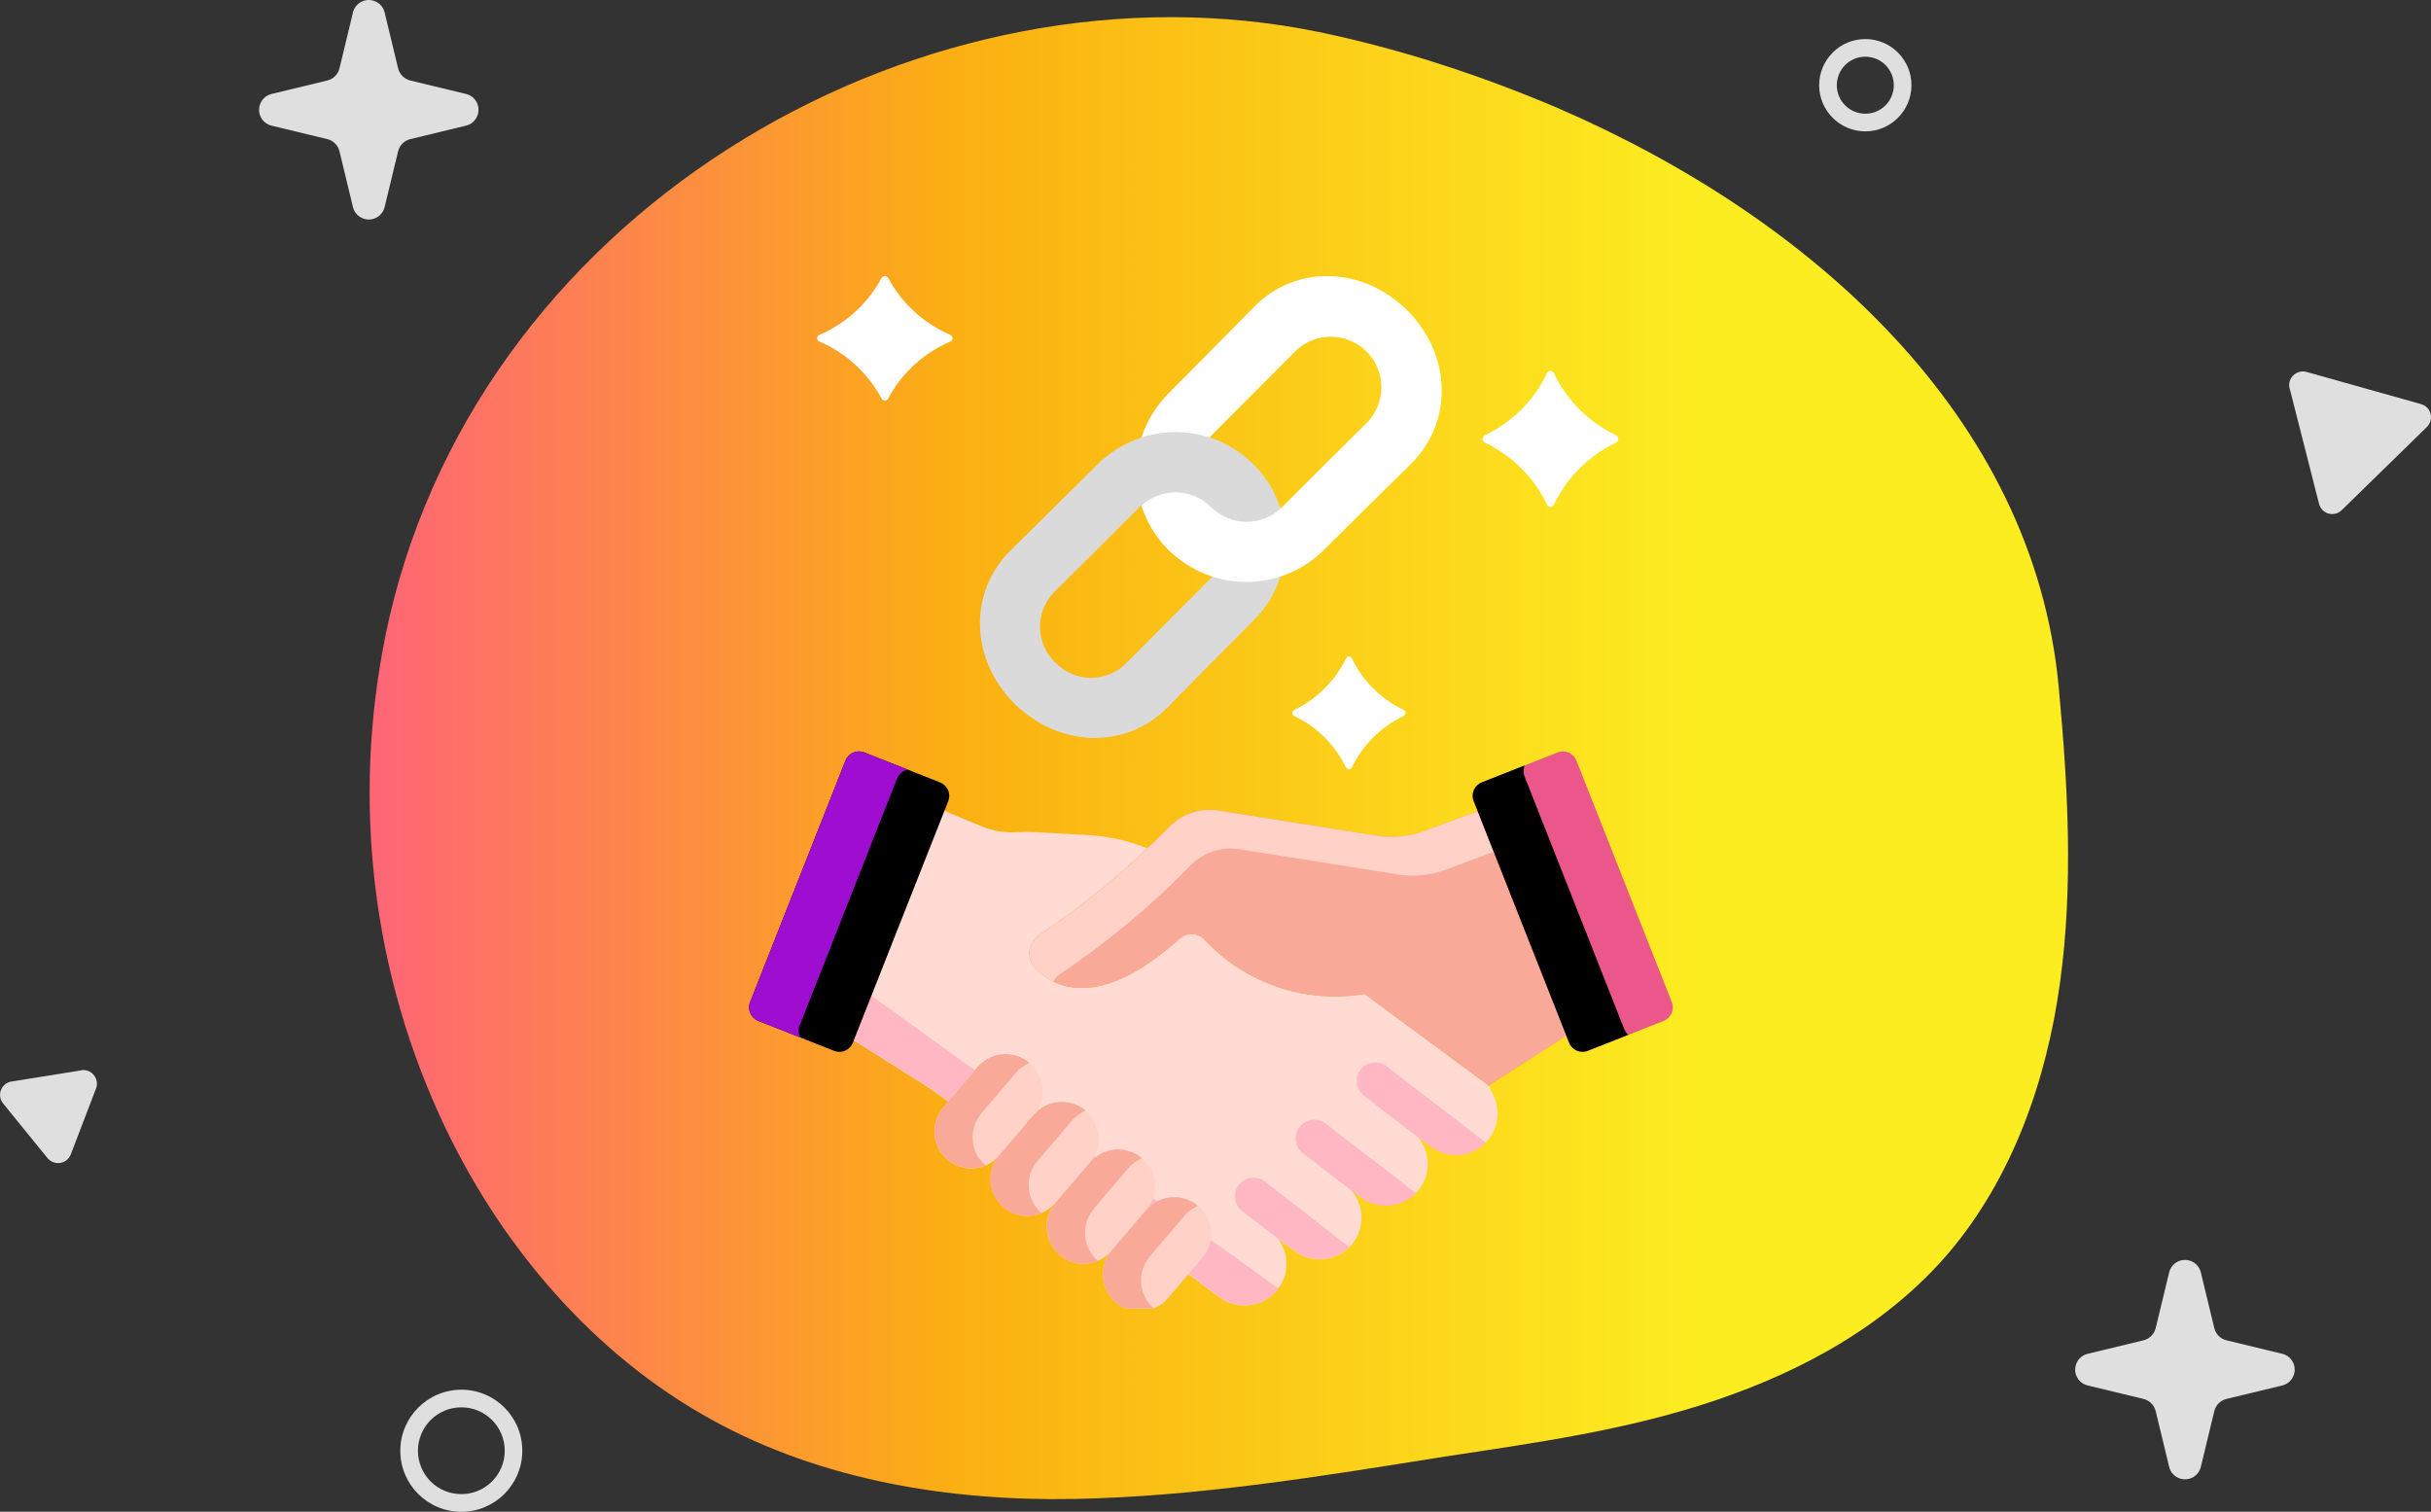 <?xml version="1.0" encoding="UTF-8"?><svg id="Layer_1" xmlns="http://www.w3.org/2000/svg" xmlns:xlink="http://www.w3.org/1999/xlink" viewBox="0 0 246.5 153.3"><rect x="0" y="0" width="246.5" height="153.3" fill="#333333" stroke="none"/><defs><style>.cls-1{fill:#fff;}.cls-2{fill:#ffdbd3;}.cls-3{fill:#ffd1c7;}.cls-4{fill:#f9a997;}.cls-5{clip-path:url(#clippath-1);}.cls-6{fill:#dadada;}.cls-7{clip-path:url(#clippath);}.cls-8{fill:none;}.cls-9{fill:#9e0dd0;}.cls-10{fill:url(#linear-gradient);}.cls-11{fill:#ff84ab;isolation:isolate;opacity:.4;}.cls-12{fill:#eb578b;}.cls-13{fill:#ffab15;}.cls-14{fill:#dfdfdf;}</style><linearGradient id="linear-gradient" x1="25.47" y1="79.12" x2="172.13" y2="79.12" gradientTransform="translate(0 156) scale(1 -1)" gradientUnits="userSpaceOnUse"><stop offset="0" stop-color="#ff568b"/><stop offset=".49" stop-color="#fbb011"/><stop offset="1" stop-color="#fced21"/></linearGradient><clipPath id="clippath"><rect class="cls-8" x="53.93" y="7.33" width="130.65" height="137.74"/></clipPath><clipPath id="clippath-1"><rect class="cls-8" x="66.32" y="19.73" width="112.95" height="112.95"/></clipPath></defs><g id="_4_-_Mobile"><g id="Groupe_1713"><path id="Tracé_903" class="cls-10" d="M158.13,11.03c-7.9-3.37-16.02-6.04-24.38-7.78C94.26-4.87,49.21,20.44,39.46,62.71c-3.83,16.95-2.09,34.6,5.11,50.39,5.92,13,15.56,24.27,27.64,30.89,11.15,6.15,24.15,8.24,36.69,8.01,12.54-.23,25.2-2.32,37.62-4.3,9.17-1.39,18.46-2.67,27.4-5.69s17.42-7.66,23.69-14.98c6.39-7.55,9.87-17.3,11.26-27.29s.81-20.09-.12-30.07c-2.55-27.52-25.2-47.61-50.63-58.64h0Z"/><path id="Tracé_898" class="cls-14" d="M189.14,3.96c2.59,0,4.68,2.1,4.68,4.68s-2.1,4.68-4.68,4.68-4.68-2.1-4.68-4.68c0-2.58,2.1-4.68,4.68-4.68Zm0,7.57c1.6,0,2.89-1.29,2.89-2.89s-1.29-2.89-2.89-2.89c-1.6,0-2.89,1.29-2.89,2.89h0c0,1.6,1.29,2.89,2.89,2.89h0Z"/><path id="Ellipse_47" class="cls-14" d="M46.78,140.92c3.42,0,6.19,2.78,6.18,6.2,0,3.42-2.78,6.19-6.19,6.18-3.41,0-6.18-2.77-6.18-6.18,0-3.42,2.77-6.19,6.2-6.2Zm0,10.59c2.43,0,4.4-1.97,4.4-4.4s-1.97-4.4-4.4-4.4-4.4,1.97-4.4,4.4c0,2.43,1.96,4.4,4.39,4.4,0,0,0,0,0,0h0Z"/><path id="Tracé_899" class="cls-14" d="M35.79,1.26c.22-.89,1.11-1.43,2-1.21,.6,.15,1.07,.61,1.21,1.21l1.37,5.68c.15,.6,.62,1.07,1.22,1.22l5.67,1.37c.89,.22,1.43,1.11,1.21,2-.15,.6-.61,1.07-1.21,1.21l-5.67,1.37c-.6,.15-1.07,.62-1.22,1.22l-1.37,5.67c-.22,.89-1.11,1.43-2,1.21-.6-.15-1.07-.61-1.21-1.21l-1.37-5.67c-.15-.6-.62-1.07-1.22-1.22l-5.67-1.37c-.89-.22-1.43-1.11-1.21-2,.15-.6,.61-1.07,1.21-1.21l5.67-1.37c.6-.15,1.07-.62,1.22-1.22l1.37-5.67h0Z"/><path id="Tracé_900" class="cls-14" d="M219.95,129.02c.22-.89,1.11-1.43,2-1.21,.6,.15,1.07,.61,1.21,1.21l1.37,5.67c.15,.6,.62,1.07,1.22,1.22l5.67,1.37c.89,.22,1.43,1.11,1.21,2-.15,.6-.61,1.07-1.21,1.21l-5.67,1.37c-.6,.15-1.07,.62-1.22,1.22l-1.37,5.67c-.22,.89-1.11,1.43-2,1.21-.6-.15-1.07-.61-1.21-1.21l-1.37-5.67c-.15-.6-.62-1.07-1.22-1.22l-5.67-1.37c-.89-.21-1.44-1.1-1.22-1.99,.14-.61,.62-1.08,1.22-1.22l5.67-1.37c.6-.15,1.07-.62,1.22-1.22l1.37-5.67Z"/><path id="Tracé_901" class="cls-14" d="M8.23,108.52c.75-.12,1.46,.4,1.58,1.15,.04,.24,.01,.48-.07,.7l-2.56,6.69c-.27,.71-1.07,1.07-1.79,.79-.22-.09-.42-.23-.57-.41L.31,111.89c-.48-.59-.39-1.45,.2-1.93,.19-.15,.41-.25,.65-.29l7.07-1.13v-.02Z"/><path id="Tracé_902" class="cls-14" d="M232.16,39.39c-.19-.74,.26-1.49,1-1.68,.23-.06,.47-.06,.7,0l11.64,3.27c.73,.2,1.16,.96,.95,1.7-.07,.23-.19,.45-.37,.62l-8.64,8.44c-.54,.53-1.41,.52-1.94-.02-.17-.17-.29-.39-.35-.62l-2.98-11.71h0Z"/></g><g class="cls-7"><g id="Groupe_1712"><g class="cls-5"><g id="Groupe_1711"><g id="Groupe_1710"><path id="Tracé_871" class="cls-6" d="M127.12,47.08c-.23,3.12-.47,6.25-.72,9.37-4.85,4.85-9.66,9.69-14.33,14.42-3.07,.18-6.14,.34-9.2,.46,4.48,4.48,11.31,4.72,15.57,.35,2.84-2.89,5.73-5.81,8.64-8.74,4.38-4.35,4.41-11.43,.06-15.81-.01-.01-.02-.02-.04-.04h.01Z"/><path id="Tracé_872" class="cls-6" d="M116.3,69.5c2.84-2.88,5.73-5.8,8.64-8.71,4.39-4.4,5.36-10.51,2.16-13.7-1.25-1.25-2.78-2.19-4.47-2.74-1.15-1.15-2.3-2.31-3.44-3.45-1.15,1.16-2.3,2.31-3.46,3.48-1.69,.55-3.22,1.49-4.48,2.75-2.92,2.91-5.85,5.8-8.74,8.64-4.36,4.27-4.13,11.11,.35,15.57,3.26,3.26,9.15,2.51,13.43-1.83h0Zm-9.29-2.31c-2.01-1.92-2.08-5.1-.16-7.1,.01-.01,.02-.02,.03-.04,2.87-2.84,5.78-5.74,8.69-8.65,.05-.05,.1-.09,.15-.14l7.07,.14c1.99,2,1.99,5.22,0,7.22-2.91,2.91-5.8,5.82-8.65,8.69-1.98,1.93-5.15,1.9-7.08-.08-.01-.01-.03-.03-.04-.04h0Z"/><path id="Tracé_873" class="cls-1" d="M142.71,31.48c-.13,3.06-.28,6.13-.46,9.2-4.72,4.66-9.58,9.48-14.42,14.33l-9.37,.72c4.36,4.37,11.44,4.38,15.81,.01,.01-.01,.02-.02,.04-.04,2.92-2.91,5.85-5.8,8.74-8.64,4.36-4.27,4.13-11.11-.35-15.57h.01Z"/><path id="Tracé_874" class="cls-1" d="M132.16,53.56c2.92-2.91,5.83-5.79,8.71-8.64,4.34-4.27,5.09-10.17,1.83-13.43-4.48-4.48-11.31-4.72-15.57-.34-2.84,2.89-5.73,5.81-8.64,8.74-1.25,1.26-2.2,2.79-2.75,4.48,2.24-.74,4.66-.74,6.91-.01,.05-.05,.09-.1,.14-.15,2.91-2.91,5.8-5.82,8.65-8.69,2.08-1.93,5.33-1.81,7.26,.26,1.83,1.97,1.83,5.02,0,6.99-2.87,2.84-5.78,5.74-8.69,8.65-1.99,1.99-5.21,1.99-7.21,0-1.94-1.93-5.05-1.99-7.07-.14,.55,1.69,1.48,3.22,2.74,4.47,3.19,3.2,9.3,2.21,13.7-2.16h-.01Z"/><path id="Tracé_875" class="cls-2" d="M151.34,110.9l-.38-.82-.16-1.84-32.61-21.02-1.83-1.2-.5-.18c-1.78-.67-3.64-1.06-5.54-1.16l-5.17-.29c-.68-.04-1.36-.04-2.04,0-1.22,.08-2.45-.13-3.58-.6l-3.75-1.56-1.04,.74-8.63,21.42,.48,1.12,7.26,4.58,2.3,1.61,1.45,.04,12.39,8.75,10.28,7.26,.22,1.47,3.12,2.3c1.73,1.29,4.15,1.11,5.66-.43,1.41-1.47,1.57-3.74,.38-5.4l1.57,1.15c1.78,1.34,4.28,1.1,5.78-.55,1.39-1.58,1.41-3.93,.06-5.54l.88,.64c1.7,1.27,4.07,1.12,5.59-.36,1.55-1.55,1.67-4.02,.26-5.71l1.32,.97c1.87,1.39,4.51,1.01,5.9-.86,.99-1.32,1.11-3.1,.32-4.55h0Z"/><path id="Tracé_876" class="cls-11" d="M87.68,100.49l-1.55,3.87,.48,1.13,7.26,4.58,2.3,1.61,1.45,.04,22.67,16.01,.22,1.47,3.12,2.3c1.73,1.29,4.15,1.11,5.66-.43,.12-.13,.24-.27,.35-.41l-41.95-30.17h-.01Z"/><path id="Tracé_877" d="M76.06,101.62l9.67-24.49c.3-.76,1.15-1.13,1.9-.83,0,0,0,0,0,0l7.69,3.04c.76,.3,1.13,1.15,.83,1.9,0,0,0,0,0,0l-9.67,24.49c-.3,.76-1.15,1.13-1.9,.83,0,0,0,0,0,0l-7.69-3.04c-.76-.3-1.13-1.15-.83-1.9,0,0,0,0,0,0Z"/><path id="Tracé_878" class="cls-9" d="M81.1,103.96l9.85-24.99c.19-.48,.61-.83,1.12-.92l-4.43-1.75c-.75-.3-1.61,.07-1.91,.82,0,0,0,0,0,0l-9.67,24.49c-.3,.75,.07,1.61,.82,1.91,0,0,0,0,0,0l4.28,1.69c-.21-.39-.24-.85-.08-1.27h.02Z"/><path id="Tracé_879" class="cls-3" d="M96.07,117.58c-1.57-1.33-1.77-3.68-.44-5.25,0,0,0,0,0,0l3.49-4.1c1.33-1.58,3.69-1.77,5.27-.44,1.58,1.33,1.77,3.69,.44,5.27h0l-3.49,4.1c-1.33,1.57-3.68,1.77-5.25,.44,0,0,0,0,0,0h-.01Z"/><path id="Tracé_880" class="cls-3" d="M101.76,122.41c-1.57-1.33-1.77-3.68-.44-5.25,0,0,0,0,0,0l3.49-4.1c1.35-1.56,3.71-1.73,5.27-.39,1.54,1.33,1.73,3.64,.44,5.21l-3.5,4.1c-1.33,1.57-3.68,1.77-5.25,.44,0,0,0,0,0,0Z"/><path id="Tracé_881" class="cls-3" d="M107.46,127.24c-1.57-1.33-1.77-3.68-.44-5.25,0,0,0,0,0,0l3.5-4.1c1.33-1.57,3.69-1.77,5.27-.43s1.77,3.69,.43,5.27l-3.5,4.1c-1.33,1.57-3.68,1.77-5.25,.44,0,0,0,0,0,0h0Z"/><path id="Tracé_882" class="cls-3" d="M113.16,132.08c-1.58-1.33-1.77-3.69-.44-5.27l3.5-4.1c1.33-1.57,3.69-1.77,5.27-.43s1.77,3.69,.43,5.27l-3.5,4.1c-1.33,1.57-3.68,1.77-5.25,.45,0,0,0,0-.01,0Z"/><path id="Tracé_883" class="cls-4" d="M99.5,112.9l3.49-4.1c.38-.45,.86-.8,1.4-1.02h0c-1.58-1.33-3.94-1.14-5.27,.44l-3.48,4.1c-1.33,1.58-1.13,3.93,.44,5.26,1.07,.9,2.56,1.13,3.85,.59-1.57-1.34-1.76-3.69-.43-5.26h0Z"/><path id="Tracé_884" class="cls-4" d="M105.19,117.74l3.49-4.1c.38-.45,.86-.8,1.4-1.02h0c-1.58-1.33-3.94-1.14-5.27,.44l-3.49,4.1c-1.33,1.58-1.13,3.93,.44,5.26,1.07,.9,2.56,1.13,3.85,.59-1.57-1.34-1.76-3.69-.43-5.26h0Z"/><path id="Tracé_885" class="cls-4" d="M110.89,122.57l3.5-4.1c.38-.45,.86-.8,1.4-1.02h0c-1.58-1.33-3.94-1.14-5.27,.44l-3.49,4.1c-1.33,1.58-1.14,3.93,.44,5.27,1.07,.91,2.56,1.14,3.86,.59-1.57-1.33-1.76-3.68-.43-5.25,0,0,0,0,0,0h-.01Z"/><path id="Tracé_886" class="cls-4" d="M116.59,127.4l3.49-4.1c.38-.45,.86-.8,1.4-1.02h0c-1.58-1.33-3.94-1.14-5.27,.44l-3.49,4.1c-1.33,1.58-1.14,3.94,.44,5.27,1.07,.91,2.56,1.14,3.85,.6-1.57-1.34-1.76-3.69-.43-5.26v-.02Z"/><path id="Tracé_887" class="cls-13" d="M151.2,83.01l-1.36-.74-5.46,2.01c-1.51,.56-3.15,.72-4.74,.47l-16.09-2.56c-1.82-.29-3.66,.31-4.95,1.62-4,4.1-8.42,7.78-13.18,10.98-1.05,.66-1.36,2.05-.7,3.1,.1,.15,.21,.3,.34,.42,2.2,2.1,6.73,3.89,14.56-3.13,.72-.65,1.82-.62,2.5,.08,4.14,4.47,10.25,6.54,16.25,5.53l12.58,9.29,7.86-5.05,.39-.85-8-21.17h-.01Z"/><path id="Tracé_888" class="cls-4" d="M151.2,83.01l-1.36-.74-5.46,2.01c-1.51,.56-3.15,.72-4.74,.47l-16.09-2.56c-1.82-.29-3.66,.31-4.95,1.62-4,4.1-8.42,7.78-13.18,10.98-1.05,.66-1.36,2.05-.7,3.1,.1,.15,.21,.3,.34,.42,2.2,2.1,6.73,3.89,14.56-3.13,.72-.65,1.82-.62,2.5,.08,4.14,4.47,10.25,6.54,16.25,5.53l12.58,9.29,7.86-5.05,.39-.85-8-21.17h-.01Z"/><path id="Tracé_889" class="cls-3" d="M107.56,98.72c4.76-3.19,9.18-6.87,13.18-10.98,1.29-1.31,3.13-1.91,4.95-1.62l16.09,2.56c1.59,.25,3.23,.09,4.74-.47l5.46-2.01,.53,.29-1.31-3.48-1.36-.74-5.46,2.01c-1.51,.56-3.15,.72-4.74,.47l-16.09-2.55c-1.82-.29-3.66,.31-4.95,1.62-4,4.1-8.42,7.78-13.18,10.98-1.05,.66-1.36,2.05-.7,3.1,.1,.15,.21,.3,.34,.42,.52,.49,1.1,.9,1.74,1.22,.18-.33,.44-.61,.76-.82h0Z"/><path id="Tracé_890" class="cls-12" d="M169.52,101.62l-9.67-24.49c-.3-.76-1.15-1.13-1.9-.83,0,0,0,0,0,0l-7.69,3.04c-.76,.3-1.13,1.15-.83,1.9,0,0,0,0,0,0l9.67,24.49c.3,.76,1.15,1.13,1.9,.83,0,0,0,0,0,0l7.69-3.04c.76-.3,1.13-1.15,.83-1.9,0,0,0,0,0,0Z"/><path id="Tracé_891" d="M164.71,104.4l-10.12-25.66c-.14-.36-.14-.76,0-1.12l-4.33,1.71c-.76,.3-1.13,1.15-.83,1.9,0,0,0,0,0,0l9.67,24.49c.3,.76,1.15,1.13,1.9,.83,0,0,0,0,0,0l4.1-1.61c-.17-.16-.3-.35-.39-.56h-.01Z"/><path id="Tracé_892" class="cls-11" d="M136.83,126.46l-8.54-6.62c-.81-.66-2-.53-2.65,.28-.66,.81-.53,2,.28,2.65,.02,.02,.04,.03,.06,.05l3.68,2.85,1.55,1.15c1.7,1.28,4.08,1.12,5.61-.37h.01Z"/><path id="Tracé_893" class="cls-11" d="M131.76,114.28c-.63,.83-.48,2.01,.35,2.65l5.03,3.88,.81,.6c1.7,1.27,4.07,1.12,5.59-.36,.01-.01,.02-.04,.05-.05l-9.17-7.07c-.83-.63-2.01-.48-2.65,.35h0Z"/><path id="Tracé_894" class="cls-11" d="M140.57,108.09c-.84-.61-2.02-.43-2.64,.42-.59,.81-.44,1.94,.34,2.58l5.58,4.3,1.27,.93c1.7,1.25,4.07,1.06,5.55-.45l-10.09-7.76h-.01Z"/><path id="Tracé_895" class="cls-1" d="M156.87,51.18c-1.32-2.76-3.55-4.98-6.31-6.3-.2-.1-.28-.35-.18-.56,.04-.08,.1-.14,.18-.18,2.76-1.32,4.99-3.54,6.31-6.3,.08-.19,.31-.28,.5-.19,.09,.04,.15,.11,.19,.19,1.32,2.76,3.55,4.98,6.31,6.3,.2,.1,.28,.35,.18,.56-.04,.08-.1,.14-.18,.18-2.76,1.32-4.99,3.54-6.31,6.3-.08,.19-.31,.28-.5,.19-.09-.04-.15-.11-.19-.19Z"/><path id="Tracé_896" class="cls-1" d="M89.38,40.4c-1.39-2.58-3.61-4.62-6.31-5.77-.19-.08-.27-.3-.19-.48,.04-.09,.11-.16,.19-.19,2.7-1.15,4.92-3.18,6.31-5.76,.11-.19,.36-.26,.55-.14,.06,.03,.11,.08,.14,.14,1.39,2.58,3.61,4.61,6.3,5.76,.19,.08,.27,.3,.19,.48-.04,.09-.11,.16-.19,.19-2.69,1.15-4.92,3.18-6.3,5.77-.1,.19-.34,.27-.53,.17-.07-.04-.13-.09-.17-.17Z"/><path id="Tracé_897" class="cls-1" d="M136.49,77.84c-1.1-2.29-2.96-4.14-5.26-5.24-.17-.08-.24-.29-.15-.46,.03-.07,.09-.12,.15-.15,2.3-1.1,4.15-2.95,5.26-5.24,.08-.16,.27-.23,.43-.15,.07,.03,.12,.08,.15,.15,1.1,2.29,2.96,4.14,5.26,5.24,.17,.08,.24,.29,.15,.46-.03,.07-.09,.12-.15,.15-2.29,1.1-4.15,2.95-5.26,5.24-.08,.16-.27,.23-.42,.15-.07-.03-.12-.08-.15-.15Z"/></g></g></g></g></g></g></svg>